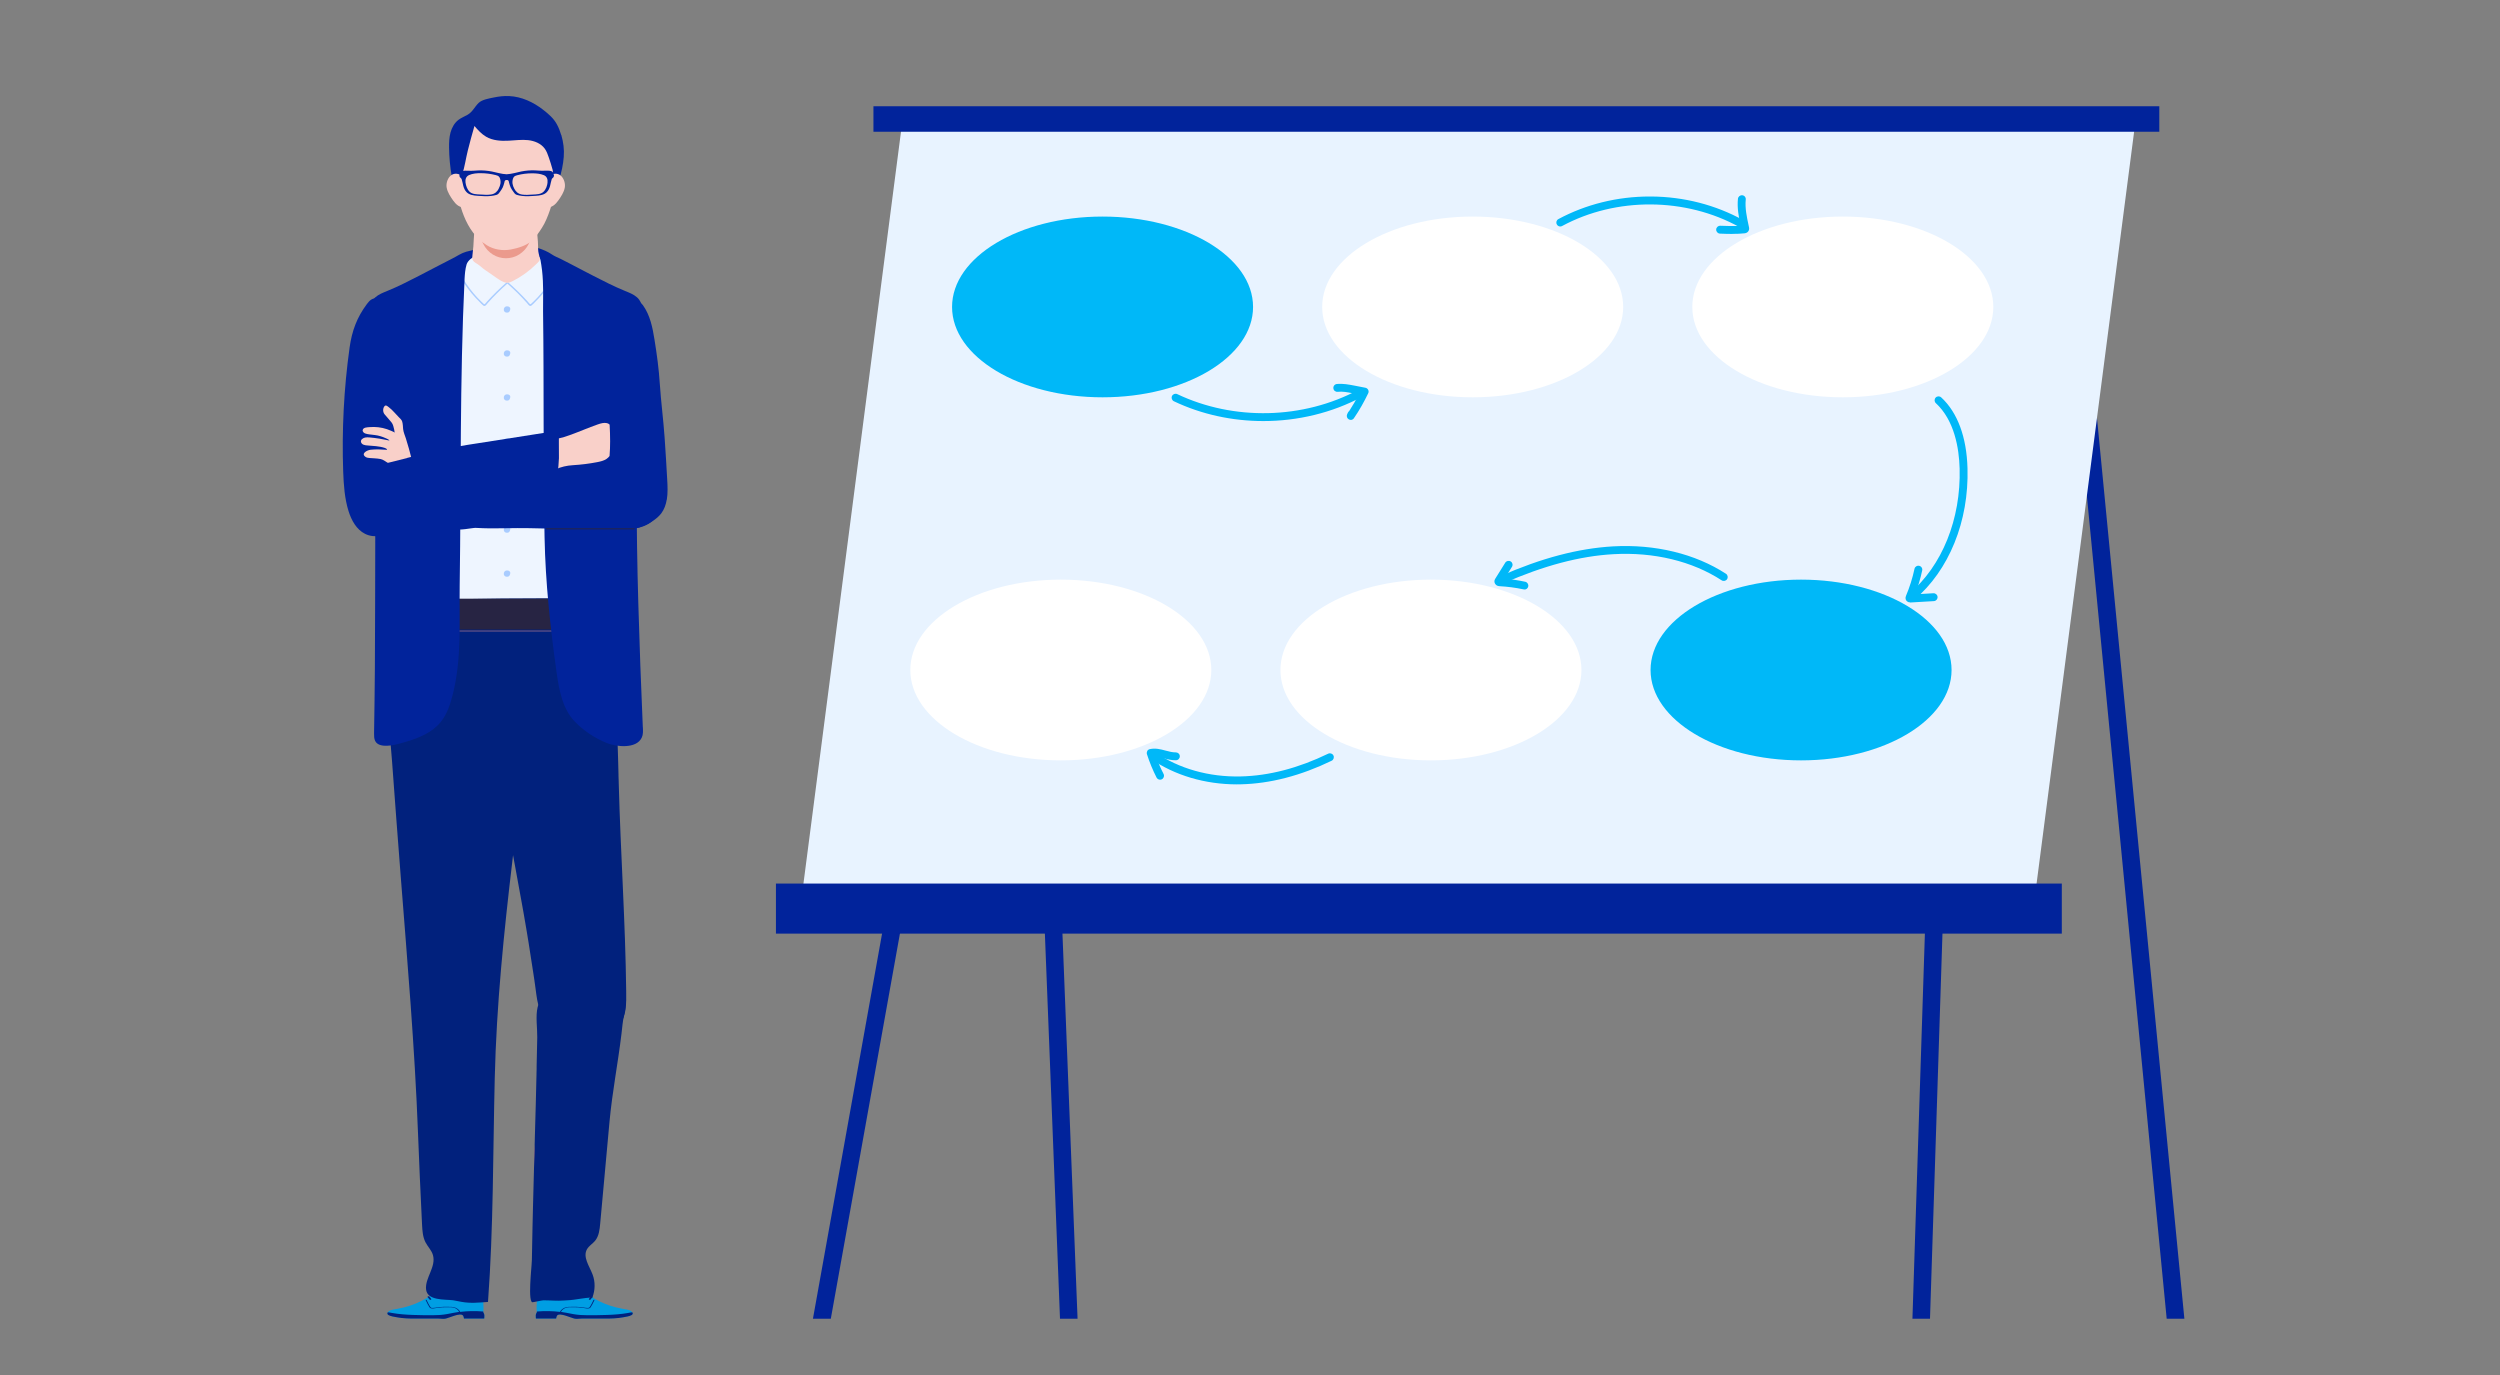 <?xml version="1.0" encoding="UTF-8"?>
<svg id="_レイヤー_2" data-name="レイヤー 2" xmlns="http://www.w3.org/2000/svg" width="400" height="220" xmlns:xlink="http://www.w3.org/1999/xlink" viewBox="0 0 400 220">
  <rect x="0" y="0" width="400" height="220" fill="#808080" stroke="none"/>
  <defs>
    <clipPath id="clippath">
      <rect width="400" height="220" style="fill: none; stroke-width: 0px;"/>
    </clipPath>
  </defs>
  <g id="_レイヤー_1-2" data-name="レイヤー 1">
    <g style="clip-path: url(#clippath);">
      <g>
        <path d="M106.68,79.93c-.13.8-.39,1.56-.88,2.21-1.45,1.91-5.21,3.13-7.5,2.56-3.23-.79-2.63-3.8-2.93-6.34-.19-1.58-.16-3.27-.49-4.81-.7-3.26-.99-6.66-1.58-9.96-.21-1.2-.44-2.41-.5-3.62-.09-1.95.33-3.73.96-5.55.51-1.49-.05-3.31,1.08-4.65.7-.83,2.09-1.01,3.09-1.13.93-.12,1.88-.07,2.81-.13.82-.06,1.59-.44,2.13.32,1.16,1.63,1.54,3.58,1.85,5.52.38,2.35.7,4.69.85,7.08.19,2.87.57,5.72.77,8.61.15,2.21.29,4.42.41,6.63.06,1.04.12,2.2-.06,3.29Z" style="fill: #01239b; stroke-width: 0px;"/>
        <g>
          <g>
            <g>
              <path d="M76.57,206.38c.06.3.15.6.23.89.18.64.27,1.45-.46,1.82-.17.08-.35.12-.54.14-1.46.2-2.95-.03-4.4-.27-.61-.1-1.32-.14-1.88-.42-.09-.05-.18-.1-.24-.18-.11-.15-.08-.36.01-.52.09-.16.24-.28.37-.41,1.17-1.11,1.37-2.56,1.25-4.09-.09-1.07-.17-2.14-.24-3.21-.31-4.47-.53-8.94-.66-13.42-.03-1.17-.05-2.4.45-3.43.46-.95,1.31-1.62,2.22-2.04,1.56-.72,4.46-.81,4.86,1.5.25,1.45.18,2.93.12,4.41,0,2.07-.19,4.16-.3,6.23-.12,2.23-.26,4.46-.43,6.69-.09,1.11-.18,2.22-.29,3.33-.06.66-.15,1.32-.16,1.99,0,.34.04.67.11.99Z" style="fill: #f7967c; stroke-width: 0px;"/>
              <path d="M62.16,210.4c.36.22.95.29,1.37.36.97.18,1.96.2,2.94.2h3.7c.34,0,.84.09,1.17,0,.38-.11.76-.26,1.15-.39.12-.04.25-.08.38-.12.3-.08,1.01-.28,1.22.04.06.1.09.22.12.33.01.05.02.09.03.14h3.23c.01-.05.02-.11.02-.16,0-.27.04-.49-.11-.74-.02-.04-.05-.07-.06-.11-.01-.04,0-.08,0-.12,0-.02,0-.05.01-.07.04-.18.03-.37.03-.56,0-.58-.04-1.16-.19-1.72-.07-.27-.13-.59-.29-.82-.28-.39-.49-.18-.83,0-.73.37-1.55.55-2.36.52-.81-.03-1.61-.28-2.3-.71-.23-.14-.45-.58-.72-.57-.34,0-.63.5-.86.69-.49.41-1.02.78-1.57,1.11-1.11.67-2.33,1.17-3.59,1.48-.38.09-.77.17-1.16.25-.35.07-.84.1-1.15.28-.12.07-.23.16-.29.26-.09.14-.09.3.12.43Z" style="fill: #009ee3; stroke-width: 0px;"/>
              <path d="M62.05,209.97c.21,0,.43.06.66.1.56.1,1.13.17,1.69.22,1.12.1,2.25.12,3.37.14.08,0,.16,0,.23,0,.78.01,1.56.02,2.34-.03.78-.05,1.52-.21,2.29-.36.28-.05.56-.1.84-.14-.16-.29-.41-.51-.72-.63-.41-.15-.89-.11-1.32-.11-.46,0-.93.01-1.39.09-.22.04-.44.08-.67.1-.17.01-.4.03-.55-.08-.09-.06-.14-.17-.19-.26-.07-.11-.13-.21-.19-.32-.12-.22-.23-.44-.33-.67-.03-.06.13-.07.15-.02.09.21.19.41.3.61.1.18.2.37.32.54.08.11.2.12.34.12.13,0,.26-.01.38-.03.22-.03.44-.08.66-.1.45-.05.9-.06,1.36-.05.41,0,.85-.02,1.25.14.32.13.59.36.76.67,1.22-.15,2.48-.16,3.69-.06,0,.04,0,.08,0,.12.01.04.04.07.06.11.15.25.12.47.11.74,0,.05,0,.11-.02.16h-3.23s-.02-.09-.03-.14c-.02-.12-.05-.23-.12-.33-.21-.32-.92-.12-1.22-.04-.13.04-.25.08-.38.12-.39.13-.77.28-1.15.39-.33.09-.82,0-1.17,0h-3.7c-.98,0-1.97-.02-2.94-.2-.41-.08-1-.15-1.37-.36-.21-.12-.21-.28-.12-.43Z" style="fill: #01217d; stroke-width: 0px;"/>
              <path d="M69.71,206.55s.05-.04.07-.05c.07-.02.15-.02.21.03.17.14.33.29.48.45.02.02.03.04.02.07-.01.02-.05.04-.07.05-.04.01-.08.02-.12,0-.03,0-.07-.01-.09-.04-.15-.16-.31-.31-.48-.45-.02-.02-.03-.04-.02-.07Z" style="fill: #404082; stroke-width: 0px;"/>
              <path d="M69.11,206.99s.05-.04.07-.05c.06-.02.16-.02.21.03.15.14.28.3.41.47.01.02,0,.05-.02.07-.02.02-.06.04-.09.04-.07,0-.15,0-.19-.06-.01-.02-.02-.03-.04-.05-.1-.13-.22-.26-.34-.38-.02-.02-.03-.04-.02-.07Z" style="fill: #404082; stroke-width: 0px;"/>
              <path d="M68.42,207.46s.05-.04.07-.05c.04-.01.08-.02.12,0,.03,0,.07.01.09.04.11.13.22.26.31.41.01.02,0,.05-.02.07-.02.02-.06.04-.09.04-.06,0-.15,0-.19-.06-.04-.07-.09-.13-.14-.19-.05-.06-.09-.12-.14-.17-.02-.02-.03-.04-.02-.07Z" style="fill: #01217d; stroke-width: 0px;"/>
            </g>
            <path d="M84.22,110.68c0,.41-.01.83-.02,1.24,0,.32-.02.65-.02.97,0,.14,0,.28-.01.42-.12,3.64-.37,7.27-.71,10.89-.04.43-.08.85-.12,1.28-.01.12-.02.23-.03.35-.01.14-.03.28-.04.43-.16,1.59-.33,3.19-.51,4.78-.18,1.62-.37,3.24-.56,4.87-.05.42-.1.83-.15,1.25-.02.14-.03.28-.05.42-1.38,11.64-2.56,23.16-2.84,34.9-.29,11.94-.2,23.91-1.08,35.83-1.51.1-2.74.26-4.28-.02-.22-.04-.42-.08-.61-.12-.31-.06-.56-.11-.71-.13-1.36-.16-4.13.08-4.31-1.74-.19-1.83,1.64-3.6,1.1-5.49-.22-.77-.84-1.35-1.2-2.06-.43-.85-.49-1.83-.54-2.77-.01-.28-.03-.55-.04-.83-.23-4.62-.43-9.25-.61-13.87-.52-13.7-1.7-27.42-2.77-41.13-.48-6.14-.94-12.28-1.39-18.43-.41-5.65-1.41-11.47-.34-17.03.84-4.38,1.97-7.68,6.54-9.11,1.18-.37,2.24-.47,3.26-.39.12,0,.23.02.35.03.21.02.41.05.62.09.23.04.46.09.69.15.05.01.1.02.14.04.44.12.89.26,1.34.42.6.22,1.22.46,1.87.72.44.18.88.33,1.3.49.21.08.41.15.61.23.46.18.91.36,1.34.58.15.08.29.16.43.25.06.04.13.08.19.12.37.24.71.53,1.02.89.05.05.09.1.14.16.3.35.57.78.81,1.27.14.3.27.6.38.91.05.14.1.28.14.42.22.71.38,1.45.48,2.2.16,1.16.2,2.35.22,3.53,0,.07,0,.14,0,.21.01.93,0,1.87,0,2.8Z" style="fill: #01217d; stroke-width: 0px;"/>
          </g>
          <g>
            <g>
              <path d="M86.64,206.38c-.06.3-.15.6-.23.89-.18.64-.27,1.45.46,1.82.17.08.35.12.54.14,1.46.2,2.95-.03,4.4-.27.61-.1,1.32-.14,1.88-.42.09-.05.18-.1.24-.18.11-.15.08-.36-.01-.52-.09-.16-.24-.28-.37-.41-1.17-1.11-1.37-2.56-1.25-4.09.09-1.07.17-2.14.24-3.21.31-4.47.53-8.94.66-13.42.03-1.17.05-2.4-.46-3.43-.46-.95-1.31-1.62-2.22-2.04-1.56-.72-4.46-.81-4.86,1.5-.25,1.45-.18,2.93-.11,4.41,0,2.07.19,4.16.3,6.23.12,2.23.26,4.46.43,6.69.09,1.11.18,2.22.29,3.33.06.66.15,1.32.16,1.99,0,.34-.04.67-.11.99Z" style="fill: #f7967c; stroke-width: 0px;"/>
              <path d="M101.05,210.4c-.36.22-.95.29-1.37.36-.97.18-1.96.2-2.94.2h-3.7c-.34,0-.84.09-1.17,0-.38-.11-.76-.26-1.15-.39-.12-.04-.25-.08-.38-.12-.3-.08-1.01-.28-1.22.04-.06.1-.09.22-.12.33-.01.05-.02.09-.03.14h-3.23c-.01-.05-.02-.11-.02-.16,0-.27-.04-.49.11-.74.02-.04.05-.07.06-.11.01-.04,0-.08,0-.12,0-.02,0-.05-.01-.07-.04-.18-.03-.37-.03-.56,0-.58.04-1.16.19-1.72.07-.27.13-.59.29-.82.28-.39.49-.18.83,0,.72.37,1.55.55,2.36.52.81-.03,1.61-.28,2.3-.71.23-.14.45-.58.72-.57.34,0,.63.5.86.69.49.41,1.02.78,1.57,1.11,1.11.67,2.33,1.17,3.59,1.48.38.09.77.17,1.16.25.35.07.84.1,1.15.28.12.07.23.16.29.26.09.14.09.3-.12.43Z" style="fill: #009ee3; stroke-width: 0px;"/>
              <path d="M101.17,209.97c-.21,0-.43.06-.66.1-.56.1-1.13.17-1.69.22-1.12.1-2.25.12-3.37.14-.08,0-.16,0-.23,0-.78.01-1.56.02-2.34-.03-.79-.05-1.52-.21-2.29-.36-.28-.05-.56-.1-.84-.14.16-.29.41-.51.72-.63.41-.15.89-.11,1.32-.11.46,0,.93.01,1.39.09.22.04.44.08.67.1.17.01.4.03.55-.08.09-.06.14-.17.19-.26.07-.11.13-.21.19-.32.12-.22.23-.44.33-.67.03-.06-.13-.07-.15-.02-.09.21-.19.41-.3.61-.1.18-.2.37-.32.54-.08.11-.2.12-.34.12-.13,0-.26-.01-.38-.03-.22-.03-.44-.08-.66-.1-.45-.05-.9-.06-1.36-.05-.41,0-.85-.02-1.25.14-.32.13-.59.36-.76.67-1.22-.15-2.48-.16-3.69-.06,0,.04,0,.08,0,.12-.01.04-.04.07-.06.11-.15.25-.12.47-.11.74,0,.05,0,.11.02.16h3.23s.02-.09.03-.14c.02-.12.05-.23.12-.33.21-.32.92-.12,1.22-.04.13.04.25.08.38.12.39.13.77.28,1.15.39.33.09.82,0,1.17,0h3.7c.98,0,1.97-.02,2.94-.2.41-.08,1-.15,1.37-.36.21-.12.21-.28.12-.43Z" style="fill: #01217d; stroke-width: 0px;"/>
              <path d="M93.5,206.55s-.05-.04-.07-.05c-.07-.02-.15-.02-.21.03-.17.14-.33.29-.48.45-.02.02-.03.04-.02.07.01.02.05.04.07.05.04.01.08.02.12,0,.03,0,.07-.01.09-.04.15-.16.31-.31.48-.45.02-.02.03-.04.02-.07Z" style="fill: #404082; stroke-width: 0px;"/>
              <path d="M94.1,206.99s-.05-.04-.07-.05c-.06-.02-.16-.02-.21.03-.15.14-.28.3-.41.47-.01.02,0,.05.02.07.02.02.06.04.09.04.07,0,.15,0,.19-.06.01-.02.02-.03.04-.05.1-.13.22-.26.34-.38.02-.02.03-.04.02-.07Z" style="fill: #404082; stroke-width: 0px;"/>
              <path d="M94.8,207.46s-.05-.04-.07-.05c-.04-.01-.08-.02-.12,0-.03,0-.07.01-.09.04-.11.13-.22.26-.31.41-.01.02,0,.05.02.07.02.02.06.04.09.04.06,0,.15,0,.19-.06.04-.07.09-.13.14-.19.05-.06.09-.12.14-.17.02-.02.03-.04.02-.07Z" style="fill: #01217d; stroke-width: 0px;"/>
            </g>
            <path d="M85.51,156.89c.03.21.06.42.09.64.32,2.16.38,4.43,2.05,6.03,1.47,1.41,3.49,2.25,5.53,2.28,1.69.03,4.14-.59,5.54-1.59,1.6-1.15,1.49-3.96,1.47-5.69-.13-11.08-.9-22.11-1.19-33.17,0-.14,0-.28-.01-.42,0-.19-.01-.38-.02-.56-.01-.42-.02-.85-.03-1.28-.01-.39-.02-.79-.03-1.18-.09-3.27-.19-6.55-.3-9.82,0-.14,0-.28-.01-.42,0-.29-.02-.58-.03-.88,0-.42-.03-.84-.04-1.26-.01-.4-.02-.79-.04-1.19-.03-.81-.09-1.64-.21-2.49-.22-1.62-.61-3.28-1.21-4.78-.05-.14-.11-.27-.17-.41-.17-.38-.35-.76-.54-1.12-.16-.29-.33-.57-.51-.85-.03-.04-.05-.08-.08-.12-.24-.35-.49-.68-.77-.99-.13-.15-.27-.3-.41-.43-.37-.37-.78-.7-1.21-.98-.62-.4-1.3-.71-2.05-.9-.46-.12-.91-.19-1.33-.23-.19-.02-.38-.03-.57-.02-.18,0-.36,0-.53.02-.16.01-.33.03-.49.06-.25.04-.51.08-.75.14-.25.06-.5.14-.75.22-.98.33-1.94.82-2.98,1.37-.04.02-.09.04-.13.07-.14.08-.28.15-.42.21-.7.35-1.38.64-2,1-.04.02-.08.04-.12.07-.32.19-.62.39-.91.63-.06.05-.11.1-.17.15-.13.12-.25.25-.37.38-.43.49-.81,1.1-1.11,1.92,0,.02-.01.04-.02.06-.1.29-.19.58-.27.87-.04.14-.07.29-.1.43-.03.16-.07.32-.09.48-.1.57-.16,1.15-.19,1.74-.06,1.17-.01,2.36.06,3.53,0,.07,0,.14.01.21.06.99.14,1.98.22,2.97.03.41.07.83.11,1.23.03.29.06.58.09.88.01.14.03.28.04.42.23,2.23.5,4.44.82,6.66.2,1.39.41,2.78.63,4.17.07.42.14.84.2,1.26.02.11.04.22.06.34.02.14.05.28.07.42.03.18.06.36.09.54.57,3.39,1.19,6.78,1.81,10.16.03.14.05.28.08.42.18.99.36,1.98.54,2.96.08.42.15.84.23,1.26.14.75.27,1.5.41,2.25.1.58.21,1.16.31,1.73.14.8.28,1.6.41,2.39.02.14.05.28.07.42.1.59.2,1.18.29,1.77.26,1.58.5,3.17.74,4.76.06.42.13.84.19,1.26Z" style="fill: #01217d; stroke-width: 0px;"/>
            <path d="M86.12,160.83c-.04.11-.07.21-.1.32-.35,1.41-.04,3.35-.06,4.81-.03,1.55-.06,3.1-.1,4.64,0,.14,0,.28,0,.42-.08,3.71-.18,7.43-.29,11.14,0,.14,0,.28-.01.43-.04,1.45-.08,2.9-.12,4.34-.06,2.03-.11,4.06-.16,6.09,0,.14,0,.28-.01.43-.02.98-.05,1.96-.07,2.95h0c-.04,1.74-.07,3.47-.1,5.2,0,.34-.09,1.21-.16,2.21-.01.14-.02.28-.03.42-.11,1.61-.18,3.44.11,3.99.03.06.07.1.1.13.07.06,1.6-.3,1.81-.3,1.12,0,2.21.12,3.33.03.15-.01.31-.02.49-.03,1.38-.06,2.62-.42,4.02-.44.47-1.17.49-2.52.04-3.7-.51-1.34-1.59-2.77-.9-4.02.31-.55.9-.88,1.3-1.36.62-.75.73-1.78.82-2.74.5-5.43.99-10.87,1.49-16.3.44-4.78,1.35-9.34,1.92-14.1.12-.99.18-1.89.39-2.87.13-.6.27-1.2.27-1.81.02-1.47-.72-2.92-1.92-3.76-1.2-.84-2.82-1.04-4.19-.52-2.5.95-6.76,1.48-7.86,4.41Z" style="fill: #01217d; stroke-width: 0px;"/>
          </g>
          <path d="M99.85,106.16c0,.15,0,.31,0,.46h0c0,.19-.02.38-.05.57-.02.17-.06.34-.11.5-.09.32-.2.97-.5,1.16-.36.22-.89.04-1.37-.14-.22-.08-.43-.16-.61-.19-.01,0-.03,0-.04,0-.59-.09-1.18-.15-1.77-.19-1.34.05-2.7-.04-4.04-.12-.06,0-.13,0-.19-.01-.14,0-.28-.02-.42-.02-1.94-.12-3.89-.21-5.83-.26-.2,0-.41-.01-.61-.02-.03,0-.05,0-.08,0-1.05-.03-2.11-.04-3.16-.05-.71,0-1.41.01-2.12.03-.2,0-.41,0-.62.01-.17,0-.33,0-.5.01-1.54.04-3.09.1-4.63.17-.2,0-.41.02-.62.03-.55.03-1.09.06-1.63.1-1.4.09-2.83.19-4.23.13-.18.01-.35.03-.53.04-.2.02-.41.04-.61.06-.21.02-.42.05-.63.08-.73.12-1.29.61-1.89-.07-.58-.65-.8-1.43-.78-2.29,0-.02,0-.04,0-.06,0-.08,0-.16,0-.23h0c-.02-.9,0-1.74,0-2.12,0-.65.01-1.31.04-1.96,0-.14.02-.28.02-.42.07-1.14.19-2.29.34-3.42.16-1.56.39-3.12.78-4.64.04-.2.08-.39.11-.59.3-1.54.63-3.19,1.27-4.62.17-.38.36-.74.58-1.08.58-.91,1.35-1.68,2.4-2.2,1.44-.71,3-1.12,4.59-1.37.2-.03.41-.06.62-.09.67-.09,1.34-.15,2.01-.2,1.22-.09,2.44-.12,3.66-.11.2,0,.41,0,.61,0,.59.01,1.17.04,1.75.07,1.19-.07,2.38-.1,3.57-.08.2,0,.41,0,.62.01.62.02,1.23.05,1.85.09,1.49.1,2.99.29,4.43.66l.61.17c.75.22,1.47.5,2.17.84,2.41,1.19,3.32,3.69,3.9,6.21.13.57.24,1.14.35,1.69.04.2.08.39.11.59,0,0,0,.01,0,.02.38,1.51.62,3.06.77,4.62.15,1.12.27,2.25.34,3.38.01.14.02.28.02.42.04.67.05,1.34.05,2.01,0,.41.03,1.37,0,2.35,0,.02,0,.04,0,.06Z" style="fill: #01217d; stroke-width: 0px;"/>
        </g>
        <path d="M84.74,39.99c.47.09.95.2,1.42.3.33.07.66.15.93.34.22.16.39.38.55.6.64.86,1.46,1.66,1.76,2.71.17.61.2,1.24.23,1.87.23,4.54.81,9.08.96,13.61.29,8.21.59,16.42.89,24.62.12,3.25.24,6.51.34,9.76.05,1.44-.91,1.91-2.26,1.92-6.07,0-12.15.06-18.22.18-.49-1.03.07-2.21.3-3.32.15-.73.15-1.47.14-2.21-.01-5.72.3-11.33.3-17.05,0-3.95.44-7.93.31-11.86-.14-4.06-.18-8.12-.13-12.19.02-1.55.05-3.11.37-4.62.28-1.35,1.1-2.79,2.26-3.59.58-.4,1.28-.61,1.97-.77,1.08-.25,2.19-.4,3.3-.5,1.03-.09,2.06-.12,3.09-.03.5.05.99.12,1.48.22Z" style="fill: #eef5ff; stroke-width: 0px;"/>
        <g>
          <rect x="67.21" y="95.79" width="27.59" height="4.94" style="fill: #272443; stroke-width: 0px;"/>
          <path d="M91.28,100.81h-18.94c-.18,0-.18.31,0,.31h18.94c.18,0,.18-.31,0-.31Z" style="fill: #404082; stroke-width: 0px;"/>
        </g>
        <g>
          <path d="M89.16,42.95c-.57,1.19-1.27,2.32-2.07,3.36-.35.45-.72.89-1.1,1.3-.19.21-.39.41-.6.61-.1.1-.21.2-.32.3-.09.09-.17.21-.29.12-.13-.11-.24-.27-.35-.4-.24-.27-.49-.53-.74-.79-.5-.52-1.02-1.03-1.55-1.52-.27-.25-.55-.5-.82-.74-.03-.02-.09-.03-.14-.03-.05,0-.11,0-.14.03-.28.24-.55.49-.82.74-.53.49-1.05,1-1.55,1.52-.25.26-.5.53-.74.79-.11.13-.22.29-.35.4-.12.1-.2-.03-.29-.12-.11-.1-.21-.2-.32-.3-.2-.2-.4-.4-.6-.61-.39-.42-.76-.85-1.1-1.3-.81-1.04-1.5-2.17-2.07-3.36-.05-.09-.33-.06-.28.04.57,1.19,1.27,2.32,2.07,3.36.36.46.73.91,1.13,1.33.2.21.4.42.61.63.19.19.38.42.6.58.3.23.53-.21.71-.4.24-.27.48-.53.73-.8.5-.52,1.01-1.03,1.53-1.52.29-.27.59-.54.88-.8.3.26.59.53.88.8.53.49,1.04,1,1.53,1.52.25.26.49.53.73.8.17.19.4.63.71.4.21-.16.4-.39.6-.58.21-.2.41-.41.61-.63.4-.43.77-.87,1.13-1.33.8-1.04,1.5-2.17,2.07-3.36.05-.11-.23-.14-.28-.04Z" style="fill: #a9ccff; stroke-width: 0px;"/>
          <path d="M81.53,49.15c-.12-.11-.28-.15-.44-.14-.04,0-.09.02-.13.03-.01,0-.02,0-.04.01-.02,0-.04.02-.06.03,0,0-.02,0-.02.01,0,0-.01.01-.02.02-.04.03-.08.06-.11.1-.09.11-.12.25-.1.39,0,0,0,0,0,0,0,.08.03.16.08.22.08.12.21.19.35.2.15.02.32-.01.43-.13.1-.1.14-.26.17-.39.03-.13-.02-.27-.12-.36Z" style="fill: #a9ccff; stroke-width: 0px;"/>
          <path d="M81.53,56.19c-.12-.11-.28-.15-.44-.14-.04,0-.09.02-.13.03-.01,0-.02,0-.04.01-.02,0-.04.02-.06.03,0,0-.02,0-.02.01,0,0-.01.01-.02.02-.04.03-.08.06-.11.1-.09.11-.12.25-.1.39,0,0,0,0,0,0,0,.08.03.16.08.22.08.12.21.19.35.2.15.02.32-.01.43-.13.1-.1.14-.26.17-.39.03-.13-.02-.27-.12-.36Z" style="fill: #a9ccff; stroke-width: 0px;"/>
          <path d="M81.53,63.23c-.12-.11-.28-.15-.44-.14-.04,0-.09.02-.13.03-.01,0-.02,0-.04.01-.02,0-.04.02-.06.03,0,0-.02,0-.02.01,0,0-.01.01-.02.02-.04.03-.08.06-.11.1-.09.11-.12.25-.1.39,0,0,0,0,0,0,0,.08.03.16.08.22.08.12.21.19.35.2.15.02.32-.01.43-.13.1-.1.14-.26.17-.39.03-.13-.02-.27-.12-.36Z" style="fill: #a9ccff; stroke-width: 0px;"/>
          <path d="M81.53,70.28c-.12-.11-.28-.15-.44-.14-.04,0-.09.02-.13.03-.01,0-.02,0-.04.01-.02,0-.04.02-.06.03,0,0-.02,0-.02.01,0,0-.01.01-.02.02-.04.03-.08.06-.11.1-.09.11-.12.25-.1.39,0,0,0,0,0,0,0,.08.03.16.08.22.08.12.21.19.35.2.15.02.32-.01.43-.13.1-.1.14-.26.17-.39.03-.13-.02-.27-.12-.36Z" style="fill: #a9ccff; stroke-width: 0px;"/>
          <path d="M81.53,77.32c-.12-.11-.28-.15-.44-.14-.04,0-.09.02-.13.03-.01,0-.02,0-.04.01-.02,0-.04.02-.06.03,0,0-.02,0-.02.01,0,0-.01.01-.02.02-.04.03-.08.06-.11.1-.09.11-.12.25-.1.39,0,0,0,0,0,0,0,.08.03.16.08.22.08.12.21.19.35.2.15.02.32-.01.43-.13.1-.1.14-.26.17-.39.03-.13-.02-.27-.12-.36Z" style="fill: #a9ccff; stroke-width: 0px;"/>
          <path d="M81.53,84.37c-.12-.11-.28-.15-.44-.14-.04,0-.09.02-.13.03-.01,0-.02,0-.04.01-.02,0-.04.02-.06.03,0,0-.02,0-.02.01,0,0-.01.01-.02.02-.04.03-.08.06-.11.1-.09.11-.12.25-.1.39,0,0,0,0,0,0,0,.08.03.16.08.22.08.12.21.19.35.2.15.02.32-.01.43-.13.1-.1.14-.26.17-.39.03-.13-.02-.27-.12-.36Z" style="fill: #a9ccff; stroke-width: 0px;"/>
          <path d="M81.53,91.41c-.12-.11-.28-.15-.44-.14-.04,0-.09.02-.13.03-.01,0-.02,0-.04.01-.02,0-.04.02-.06.03,0,0-.02,0-.02.01,0,0-.01.01-.02.02-.04.03-.08.06-.11.1-.09.11-.12.25-.1.39,0,0,0,0,0,0,0,.08.03.16.08.22.08.12.21.19.35.2.15.02.32-.01.43-.13.1-.1.14-.26.17-.39.03-.13-.02-.27-.12-.36Z" style="fill: #a9ccff; stroke-width: 0px;"/>
        </g>
        <path d="M102.85,116.35c-.29-6.61-.53-13.21-.72-19.82-.35-12.19-.41-24.41.19-36.61.14-2.84.32-5.67.55-8.5.1-1.3.08-2.93-.94-3.84-.56-.5-1.27-.76-1.95-1.04-1.72-.7-3.37-1.55-5.03-2.4-.39-.2-.79-.41-1.18-.61-.89-.47-1.79-.94-2.68-1.4-.45-.23-.9-.46-1.35-.69-.43-.22-.94-.4-1.34-.67-1.46-1-3.24-1.42-5.01-1.55-1.7-.12-3.4.03-5.09.29-.27.04-.55.08-.82.13-.98.17-1.94.37-2.9.64-.8.23-1.46.71-2.2,1.08-1.8.91-3.57,1.86-5.36,2.78-1.66.85-3.31,1.7-5.03,2.4-.68.28-1.39.54-1.95,1.04-1.03.91-1.05,2.53-.94,3.84.23,2.83.41,5.66.55,8.5.6,12.22.35,24.44.37,36.66,0,6.91-.05,13.82-.17,20.73,0,.42-.01.87.18,1.25.73,1.45,3.84.45,4.94.12,2.06-.61,4.18-1.46,5.56-3.18,1-1.24,1.51-2.8,1.9-4.34,1.47-5.8,1.04-11.61,1.12-17.53.24-16.32,0-32.67.78-48.98.04-.78.1-1.58.32-2.33.19-.64.95-1.19,1.53-1.43.4-.17.75-.41,1.2-.53.41-.11.85-.19,1.28-.15.52.05,1.01.11,1.41.1.31,0,.61-.03.92-.05.31.02.62.04.92.05.61.02,1.16-.21,1.75-.17.72.04,1.43.24,2.07.58.41.21.66.43.75.88.1.55.18,1.11.25,1.67.25,2.18.16,4.37.16,6.56.16,12.05,0,24.11.24,36.14.14,7.23.92,14.5,1.93,21.65.4,2.82.95,5.83,2.94,7.87,1.43,1.46,3.21,2.64,5.1,3.4,1.47.59,4.71.99,5.58-.87.23-.49.21-1.05.18-1.58,0-.03,0-.06,0-.08Z" style="fill: #01239b; stroke-width: 0px;"/>
        <path d="M60.74,48.07c-.15-.12-.31-.23-.49-.29-.3-.09-.63,0-.89.18-.26.18-.46.43-.65.68-1.6,2.13-2.4,4.31-2.77,6.93-.92,6.58-1.26,13.24-1.03,19.87.08,2.14.22,4.31.86,6.35.46,1.46,1.26,2.93,2.63,3.62,1.51.76,3.44.35,4.74-.72,1.3-1.08,2.05-2.71,2.37-4.37.32-1.66.25-3.37.18-5.06-.1-2.28-.64-4.65-.51-6.93.12-1.94.67-3.81.86-5.73.17-1.69.16-3.4.06-5.1-.1-1.76-.44-3.57-1.43-5.06" style="fill: #01239b; stroke-width: 0px;"/>
        <path d="M101.12,72.85c-.74-.18-1.52-.08-2.27.03-1.76.24-3.53.49-5.29.75-6.27.92-12.53,1.93-18.77,3.03-.56.1-1.12.2-1.69.3-.54.1-1.43-.09-1.77.47-.32.53.06,1.58.17,2.13.34,1.73.88,3.42,1.59,5.04.16.36,2.59-.17,3.01-.14,1.56.09,3.12.1,4.69.06,5.23-.12,10.4.25,15.62.19,1.26-.02,2.53-.04,3.79-.08.71-.02,1.42-.05,2.11-.22.8-.21,2.07-.76,2.44-1.57.38-.85,0-2.07-.19-2.92-.51-2.36-.45-6.35-3.44-7.06Z" style="fill: #01239b; stroke-width: 0px;"/>
        <path d="M101.44,84.53h-13.99c-.18,0-.18.16,0,.16h13.99c.18,0,.18-.16,0-.16Z" style="fill: #272443; stroke-width: 0px;"/>
        <path d="M60.89,73.44c.49.12.81.42,1.25.68.24.15.48.29.74.39.78.29,1.64.12,2.45-.05.15-.03.31-.07.43-.17.22-.21.17-.57.1-.86-.27-1.1-.58-2.2-.92-3.28-.15-.48-.39-.99-.44-1.5-.04-.42-.03-.78-.15-1.2-.08-.29-.33-.48-.53-.69-.25-.26-.5-.53-.74-.79-.28-.3-.57-.6-.9-.84-.12-.09-.33-.27-.48-.25-.15.02-.27.21-.32.34-.09.24-.1.51-.02.75.07.25.28.44.45.64.22.26.44.52.67.78.11.12.21.25.29.39.08.14.13.29.17.44.1.33.17.67.21,1.01-.01-.08-.5-.26-.57-.3-.22-.1-.44-.19-.66-.26-.45-.15-.92-.26-1.39-.31-.46-.05-.93-.06-1.39-.02-.34.03-1.02.02-1.11.47-.03.13.03.26.12.36s.21.16.33.2c.2.07.4.1.61.13.58.08,1.21.11,1.77.29.28.09.56.18.83.31.19.08.53.21.63.39-1.06-.23-2.12-.41-3.2-.5-.24-.02-.48-.03-.71.02-.33.07-.77.35-.64.75.06.19.22.33.41.4s.38.1.58.11c.94.08,1.91.1,2.81.4.16.05.33.14.37.3-.88-.06-1.77-.11-2.65-.01-.52.06-1.63.6-.78,1.16.17.11.39.14.6.16.58.05,1.17.05,1.75.16.02,0,.05,0,.07.02Z" style="fill: #f9d0c9; stroke-width: 0px;"/>
        <g>
          <path d="M97.54,67.92c.05.9.08,1.8.08,2.7,0,.77-.03,1.56-.09,2.34-.13.18-.29.33-.49.47-.44.29-.96.41-1.47.51-1.29.25-2.59.41-3.9.49-.98.06-1.89.26-2.78.67-.52.24-1.04.52-1.6.58-.31.03-.66-.02-.86-.26-.21-.25-.19-.61-.16-.94.08-.77.15-1.54.23-2.31.07-.66-.02-1.36.74-1.61.9-.3,1.95-.31,2.88-.59.35-.11.7-.22,1.04-.35,1.51-.54,2.98-1.19,4.5-1.72.47-.16.97-.31,1.45-.2.17.04.32.12.43.24Z" style="fill: #f9d0c9; stroke-width: 0px;"/>
          <path d="M65.13,73.27c2.62-.66,5.25-1.3,7.92-1.79,1.2-.22,2.41-.41,3.61-.59,4.27-.67,8.53-1.34,12.8-2.01-.09.01-.01,4.04-.03,4.42-.08,1.64-.27,3.27-.56,4.89-.02.1-.04.21-.11.28-.06.06-.14.09-.22.12-4.25,1.51-8.81,2.12-13.11,3.56-1.75.46-3.5.93-5.28,1.31-2.89.62-5.83,1.01-8.62,1.97-.51.17-1.06.37-1.56.19-.31-.11-.56-.35-.78-.59-.89-.98-1.75-2.32-2.2-3.56-.71-1.96-1.15-4.76.83-6.11.63-.43,1.39-.61,2.13-.79,1.73-.41,3.46-.85,5.18-1.28Z" style="fill: #01239b; stroke-width: 0px;"/>
        </g>
        <g>
          <g>
            <path d="M86.35,41.26c-.09-.46-.24-.9-.25-1.38-.01-.42-.01-.84-.04-1.26-.07-.97-.15-1.94-.32-2.9-.25-1.42-1.99-1.46-3.08-1.69-1.53-.32-3.12-.45-4.66-.12-.44.09-.89.23-1.24.52-.32.27-.51.61-.63.98h0c-.07.18-.12.38-.15.58-.03.17-.04.34-.04.52-.02.26-.04.52-.07.77-.07.71-.08,1.42-.13,2.13-.04.52-.11,1.03-.16,1.54-.02.19-.04.39.02.57.11.34.46.52.76.71.49.3.87.73,1.34,1.03.58.36,1.12.79,1.69,1.17.47.31,1.08.74,1.64.81.35.04.69-.11,1.01-.27,1.38-.7,2.65-1.61,3.75-2.7.29-.29.66-.57.58-1,0,0,0,0,0,0Z" style="fill: #f9d0c9; stroke-width: 0px;"/>
            <path d="M84.51,36.91c-.51-.63-1.32-.91-2.09-1.1-.47-.11-.97-.22-1.45-.2h-.02c-.48-.02-.98.09-1.45.2-.77.19-1.58.47-2.09,1.1-.35.43-.42,1.03-.29,1.58.04.19.11.37.2.54.37.73.9,1.3,1.53,1.69,1.28.8,2.93.8,4.21,0,.63-.4,1.17-.96,1.53-1.69.09-.17.15-.35.2-.54.13-.55.06-1.14-.29-1.58Z" style="fill: #eb9a8d; stroke-width: 0px;"/>
            <path d="M89.24,26.19c0-.93-.03-1.87-.07-2.8-.03-.6-.05-1.2-.1-1.8-.12-1.31-1.02-2.08-1.96-2.9-.39-.34-.79-.67-1.23-.94-.91-.57-1.94-.9-2.99-1.08-.97-.16-2.1-.34-3.04-.04-1.92.61-3.91,1.36-5.32,2.86-2.27,2.43-2.05,6.07-1.69,9.12.46,3.85,1.54,8.47,5.07,10.64,1.12.69,2.51.91,3.81.67,1.12-.21,2.41-.59,3.3-1.33.32-.26.59-.58.84-.91.62-.84,1.14-1.6,1.56-2.58.43-.99.77-2.02,1.05-3.06.24-.87.45-1.75.64-2.64.17-.77.1-1.63.12-2.43,0-.27.01-.53.01-.8Z" style="fill: #f9d0c9; stroke-width: 0px;"/>
            <path d="M89.79,21.59c-.17-.58-.39-1.14-.68-1.68-.53-.99-1.34-1.67-2.21-2.35-1.57-1.22-3.44-2.1-5.45-2.19-.83-.04-1.65.06-2.46.23-.73.15-1.86.33-2.41.87-.65.63-.97,1.44-1.78,1.9-.48.27-1.01.48-1.45.81-.64.49-1.06,1.24-1.27,2.03-.21.78-.24,1.6-.23,2.42.02,1.54.16,3.07.43,4.59.08.45.65,2.84,1.3,1.62.16-.31.26-.64.33-.98.03-.18.05-.36.07-.54.01-.13-.05-.33-.01-.45.39-1.21.57-2.55.88-3.79.33-1.31.68-2.62,1.06-3.92.55.64,1.13,1.28,1.86,1.71,1.08.63,2.39.71,3.64.64,1.02-.05,2.05-.2,3.07-.09,1.02.11,2.06.52,2.67,1.35.31.42.48.91.65,1.4.22.66.45,1.33.62,2,.15.57,0,1.18.24,1.75.24.55.66.21.8-.2.39-1.17.64-2.38.74-3.61.1-1.19-.06-2.36-.39-3.51Z" style="fill: #01239b; stroke-width: 0px;"/>
            <g>
              <path d="M73.96,28.14c-1.74-1.12-2.72.73-2.49,1.9.14.73.58,1.4,1.04,2.05.39.55,1.1,1.33,2.04.98.37-.14.53-.45.64-.74.4-1.1.2-2.48-.5-3.49-.18-.26-.43-.51-.72-.7Z" style="fill: #f9d0c9; stroke-width: 0px;"/>
              <path d="M87.87,28.14c1.74-1.12,2.72.73,2.49,1.9-.14.73-.58,1.4-1.04,2.05-.39.55-1.1,1.33-2.04.98-.37-.14-.53-.45-.64-.74-.4-1.1-.2-2.48.5-3.49.18-.26.43-.51.72-.7Z" style="fill: #f9d0c9; stroke-width: 0px;"/>
            </g>
          </g>
          <path d="M88.6,27.98c-.01-.22-.12-.51-.4-.6-.3-.1-.77-.08-1.09-.07-.5.03-1-.03-1.49-.05-.73-.03-1.47.03-2.19.17-.78.16-1.55.41-2.34.45h0s-.02,0-.03,0c-.01,0-.02,0-.03,0h0c-.8-.03-1.56-.29-2.34-.44-.71-.14-1.45-.2-2.19-.17-.5.02-.99.08-1.49.05-.32-.02-.8-.03-1.1.07-.28.1-.39.38-.4.6,0,.11,0,.24.06.34.09.13.25.19.3.36.23.7.2,1.45.78,2.05.42.44,1.11.55,1.78.59.71.04,1.46.11,2.17.02.27-.03.59-.09.85-.17.28-.08.45-.35.58-.54.14-.21.31-.43.41-.66.11-.24.18-.5.25-.75.04-.16.03-.37.27-.43.02,0,.05,0,.08,0h0s.02,0,.03,0c.01,0,.02,0,.03,0h0s.05,0,.08,0c.24.05.23.27.27.43.07.25.14.5.25.75.1.23.26.44.41.66.13.2.3.46.58.54.26.08.58.14.85.17.71.09,1.46.02,2.17-.02.67-.04,1.36-.15,1.78-.59.58-.61.55-1.36.78-2.05.05-.17.21-.22.3-.36.07-.1.07-.23.06-.34ZM79.8,30.19c-.23.45-.6.83-1.24.93-.56.09-1.16.03-1.72,0-.6-.03-1.26-.04-1.68-.42-.43-.4-.61-1-.68-1.51-.05-.44.04-.95.57-1.18.57-.25,1.24-.31,1.89-.3.8,0,1.6.11,2.36.3.18.05.36.1.49.21.11.09.17.22.21.34.19.57.07,1.08-.21,1.62ZM87.61,29.2c-.06.51-.24,1.11-.68,1.51-.42.38-1.08.39-1.68.42-.57.03-1.16.09-1.72,0-.64-.1-1.01-.48-1.24-.93-.28-.53-.4-1.05-.21-1.62.04-.12.1-.25.21-.34.13-.11.31-.16.49-.21.76-.2,1.56-.3,2.36-.3.64,0,1.32.06,1.89.3.53.23.62.74.57,1.18Z" style="fill: #01239b; stroke-width: 0px;"/>
        </g>
      </g>
      <g>
        <g>
          <polygon points="349.5 211 331.29 23.33 328.49 23.6 346.67 211 349.5 211" style="fill: #01239b; stroke-width: 0px;"/>
          <polygon points="172.41 211 165.05 23.41 162.24 23.52 169.6 211 172.41 211" style="fill: #01239b; stroke-width: 0px;"/>
          <polygon points="132.93 211 144.65 145.69 141.88 145.2 130.07 211 132.93 211" style="fill: #01239b; stroke-width: 0px;"/>
          <polygon points="308.8 211 310.92 145.49 308.11 145.4 305.99 211 308.8 211" style="fill: #01239b; stroke-width: 0px;"/>
          <polygon points="325.67 142.77 128.37 142.77 144.67 17.14 341.97 17.14 325.67 142.77" style="fill: #e8f3ff; stroke-width: 0px;"/>
          <rect x="124.15" y="141.37" width="205.74" height="8.01" style="fill: #01239b; stroke-width: 0px;"/>
          <rect x="139.75" y="17" width="205.74" height="4.08" style="fill: #01239b; stroke-width: 0px;"/>
        </g>
        <g>
          <g>
            <path d="M278.63,36.42c-.1,0-.21-.03-.31-.08-8.59-4.77-19.73-4.85-28.38-.18-.31.17-.69.05-.85-.26-.17-.31-.05-.69.26-.85,4.39-2.36,9.43-3.61,14.61-3.61.07,0,.14,0,.21,0,5.25.03,10.36,1.35,14.77,3.8.3.17.41.55.24.86-.12.21-.33.32-.55.32Z" style="fill: #00b8f8; stroke-width: 0px;"/>
            <path d="M277.22,37.43c-.68,0-1.35-.02-2.02-.05-.35-.01-.62-.31-.61-.65.01-.35.3-.62.65-.61,1.08.04,2.18.08,3.26,0-.3-1.4-.58-2.84-.43-4.31.03-.35.34-.6.69-.57.35.03.6.34.56.69-.14,1.37.17,2.81.47,4.2l.05.22c.06.27.01.5-.13.68-.13.17-.33.27-.58.3-.64.07-1.28.09-1.92.09Z" style="fill: #00b8f8; stroke-width: 0px;"/>
          </g>
          <g>
            <path d="M202.14,67.37c-4.93,0-9.87-1.05-14.32-3.17-.31-.15-.45-.53-.3-.84.15-.31.53-.45.84-.3,9.05,4.3,20.15,4.04,28.99-.69.31-.16.69-.05.85.26.16.31.05.69-.26.85-4.83,2.59-10.32,3.89-15.8,3.89Z" style="fill: #00b8f8; stroke-width: 0px;"/>
            <path d="M216.12,67.18c-.1,0-.21-.03-.31-.08-.29-.16-.4-.51-.27-.81l.12-.26c.05-.11.12-.19.21-.26.56-.86,1.07-1.75,1.54-2.66l-.99-.19c-.8-.16-1.62-.32-2.39-.23-.34.04-.66-.21-.69-.56-.04-.35.21-.66.56-.69.96-.1,1.92.09,2.77.25l1.8.35c.19.04.35.16.44.34.09.17.09.38,0,.55-.66,1.38-1.42,2.72-2.28,3.98-.12.18-.32.28-.52.28Z" style="fill: #00b8f8; stroke-width: 0px;"/>
          </g>
          <g>
            <path d="M305.85,96.12c-.18,0-.36-.08-.48-.22-.22-.27-.19-.66.08-.89,5.29-4.46,8.31-11.96,8.09-20.05-.09-3.25-.83-7.7-3.8-10.45-.26-.24-.27-.63-.04-.89.24-.26.63-.27.89-.04,2.61,2.41,4.07,6.33,4.21,11.34.24,8.47-2.95,16.34-8.53,21.05-.12.1-.26.15-.41.15Z" style="fill: #00b8f8; stroke-width: 0px;"/>
            <path d="M305.6,96.38c-.19,0-.35-.06-.48-.17-.19-.16-.33-.47-.17-.85.59-1.4,1.05-2.87,1.37-4.35.07-.34.41-.56.75-.48.34.07.56.41.48.75-.28,1.29-.66,2.57-1.13,3.81l2.92-.17c.35-.02.65.24.67.59.02.35-.24.65-.59.67l-3.77.22s-.04,0-.06,0ZM306.11,95.84s0,0,0,0c0,0,0,0,0,0Z" style="fill: #00b8f8; stroke-width: 0px;"/>
          </g>
          <g>
            <path d="M240.32,93.39c-.24,0-.47-.14-.58-.38-.14-.32,0-.69.32-.83,6.56-2.89,12.46-4.44,18.02-4.76,6.73-.38,13.15,1.18,18.07,4.38.29.19.37.58.18.87-.19.29-.58.37-.87.18-4.69-3.06-10.84-4.55-17.31-4.18-5.4.3-11.15,1.83-17.58,4.65-.08.04-.17.05-.25.05Z" style="fill: #00b8f8; stroke-width: 0px;"/>
            <path d="M243.9,94.31s-.09,0-.13-.01c-1.26-.27-2.56-.44-3.85-.51-.5-.03-.74-.34-.8-.62-.06-.3.08-.52.13-.59l1.59-2.55c.18-.29.57-.38.87-.2.3.18.39.57.2.87l-1.18,1.89c1.11.09,2.22.26,3.3.49.34.07.56.41.49.75-.06.3-.32.5-.62.5Z" style="fill: #00b8f8; stroke-width: 0px;"/>
          </g>
          <g>
            <path d="M197.92,125.5c-5.12,0-10-1.45-13.8-4.1-.29-.2-.35-.59-.16-.88.2-.29.59-.35.88-.16,3.74,2.61,8.6,3.99,13.67,3.87,4.52-.1,9.23-1.33,14-3.64.31-.15.69-.02.84.29s.02.69-.29.84c-4.94,2.39-9.82,3.66-14.52,3.77-.21,0-.42,0-.62,0Z" style="fill: #00b8f8; stroke-width: 0px;"/>
            <path d="M185.61,124.75c-.23,0-.45-.13-.56-.34-.61-1.2-1.13-2.46-1.54-3.74-.05-.17-.03-.35.05-.51s.24-.26.41-.3c.9-.2,1.73.02,2.54.24.57.15,1.1.29,1.61.28.35,0,.64.26.65.61s-.26.64-.61.65c-.69.02-1.34-.15-1.97-.32-.42-.11-.83-.22-1.22-.26.34.95.74,1.88,1.2,2.77.16.31.04.69-.27.85-.09.05-.19.07-.29.07Z" style="fill: #00b8f8; stroke-width: 0px;"/>
          </g>
          <path d="M200.49,49.11c0,7.99-10.78,14.46-24.08,14.46s-24.08-6.47-24.08-14.46,10.78-14.46,24.08-14.46,24.08,6.47,24.08,14.46Z" style="fill: #00b8f8; stroke-width: 0px;"/>
          <path d="M259.71,49.11c0,7.99-10.78,14.46-24.08,14.46s-24.08-6.47-24.08-14.46,10.78-14.46,24.08-14.46,24.08,6.47,24.08,14.46Z" style="fill: #fff; stroke-width: 0px;"/>
          <path d="M318.93,49.11c0,7.99-10.78,14.46-24.08,14.46s-24.08-6.47-24.08-14.46,10.78-14.46,24.08-14.46,24.08,6.47,24.08,14.46Z" style="fill: #fff; stroke-width: 0px;"/>
          <path d="M312.25,107.2c0,7.99-10.78,14.46-24.08,14.46s-24.08-6.47-24.08-14.46,10.78-14.46,24.08-14.46,24.08,6.47,24.08,14.46Z" style="fill: #00b8f8; stroke-width: 0px;"/>
          <path d="M253.03,107.2c0,7.99-10.78,14.46-24.08,14.46s-24.08-6.47-24.08-14.46,10.78-14.46,24.08-14.46,24.08,6.47,24.08,14.46Z" style="fill: #fff; stroke-width: 0px;"/>
          <path d="M193.81,107.2c0,7.99-10.78,14.46-24.08,14.46s-24.08-6.47-24.08-14.46,10.78-14.46,24.08-14.46,24.08,6.47,24.08,14.46Z" style="fill: #fff; stroke-width: 0px;"/>
        </g>
      </g>
    </g>
  </g>
</svg>
